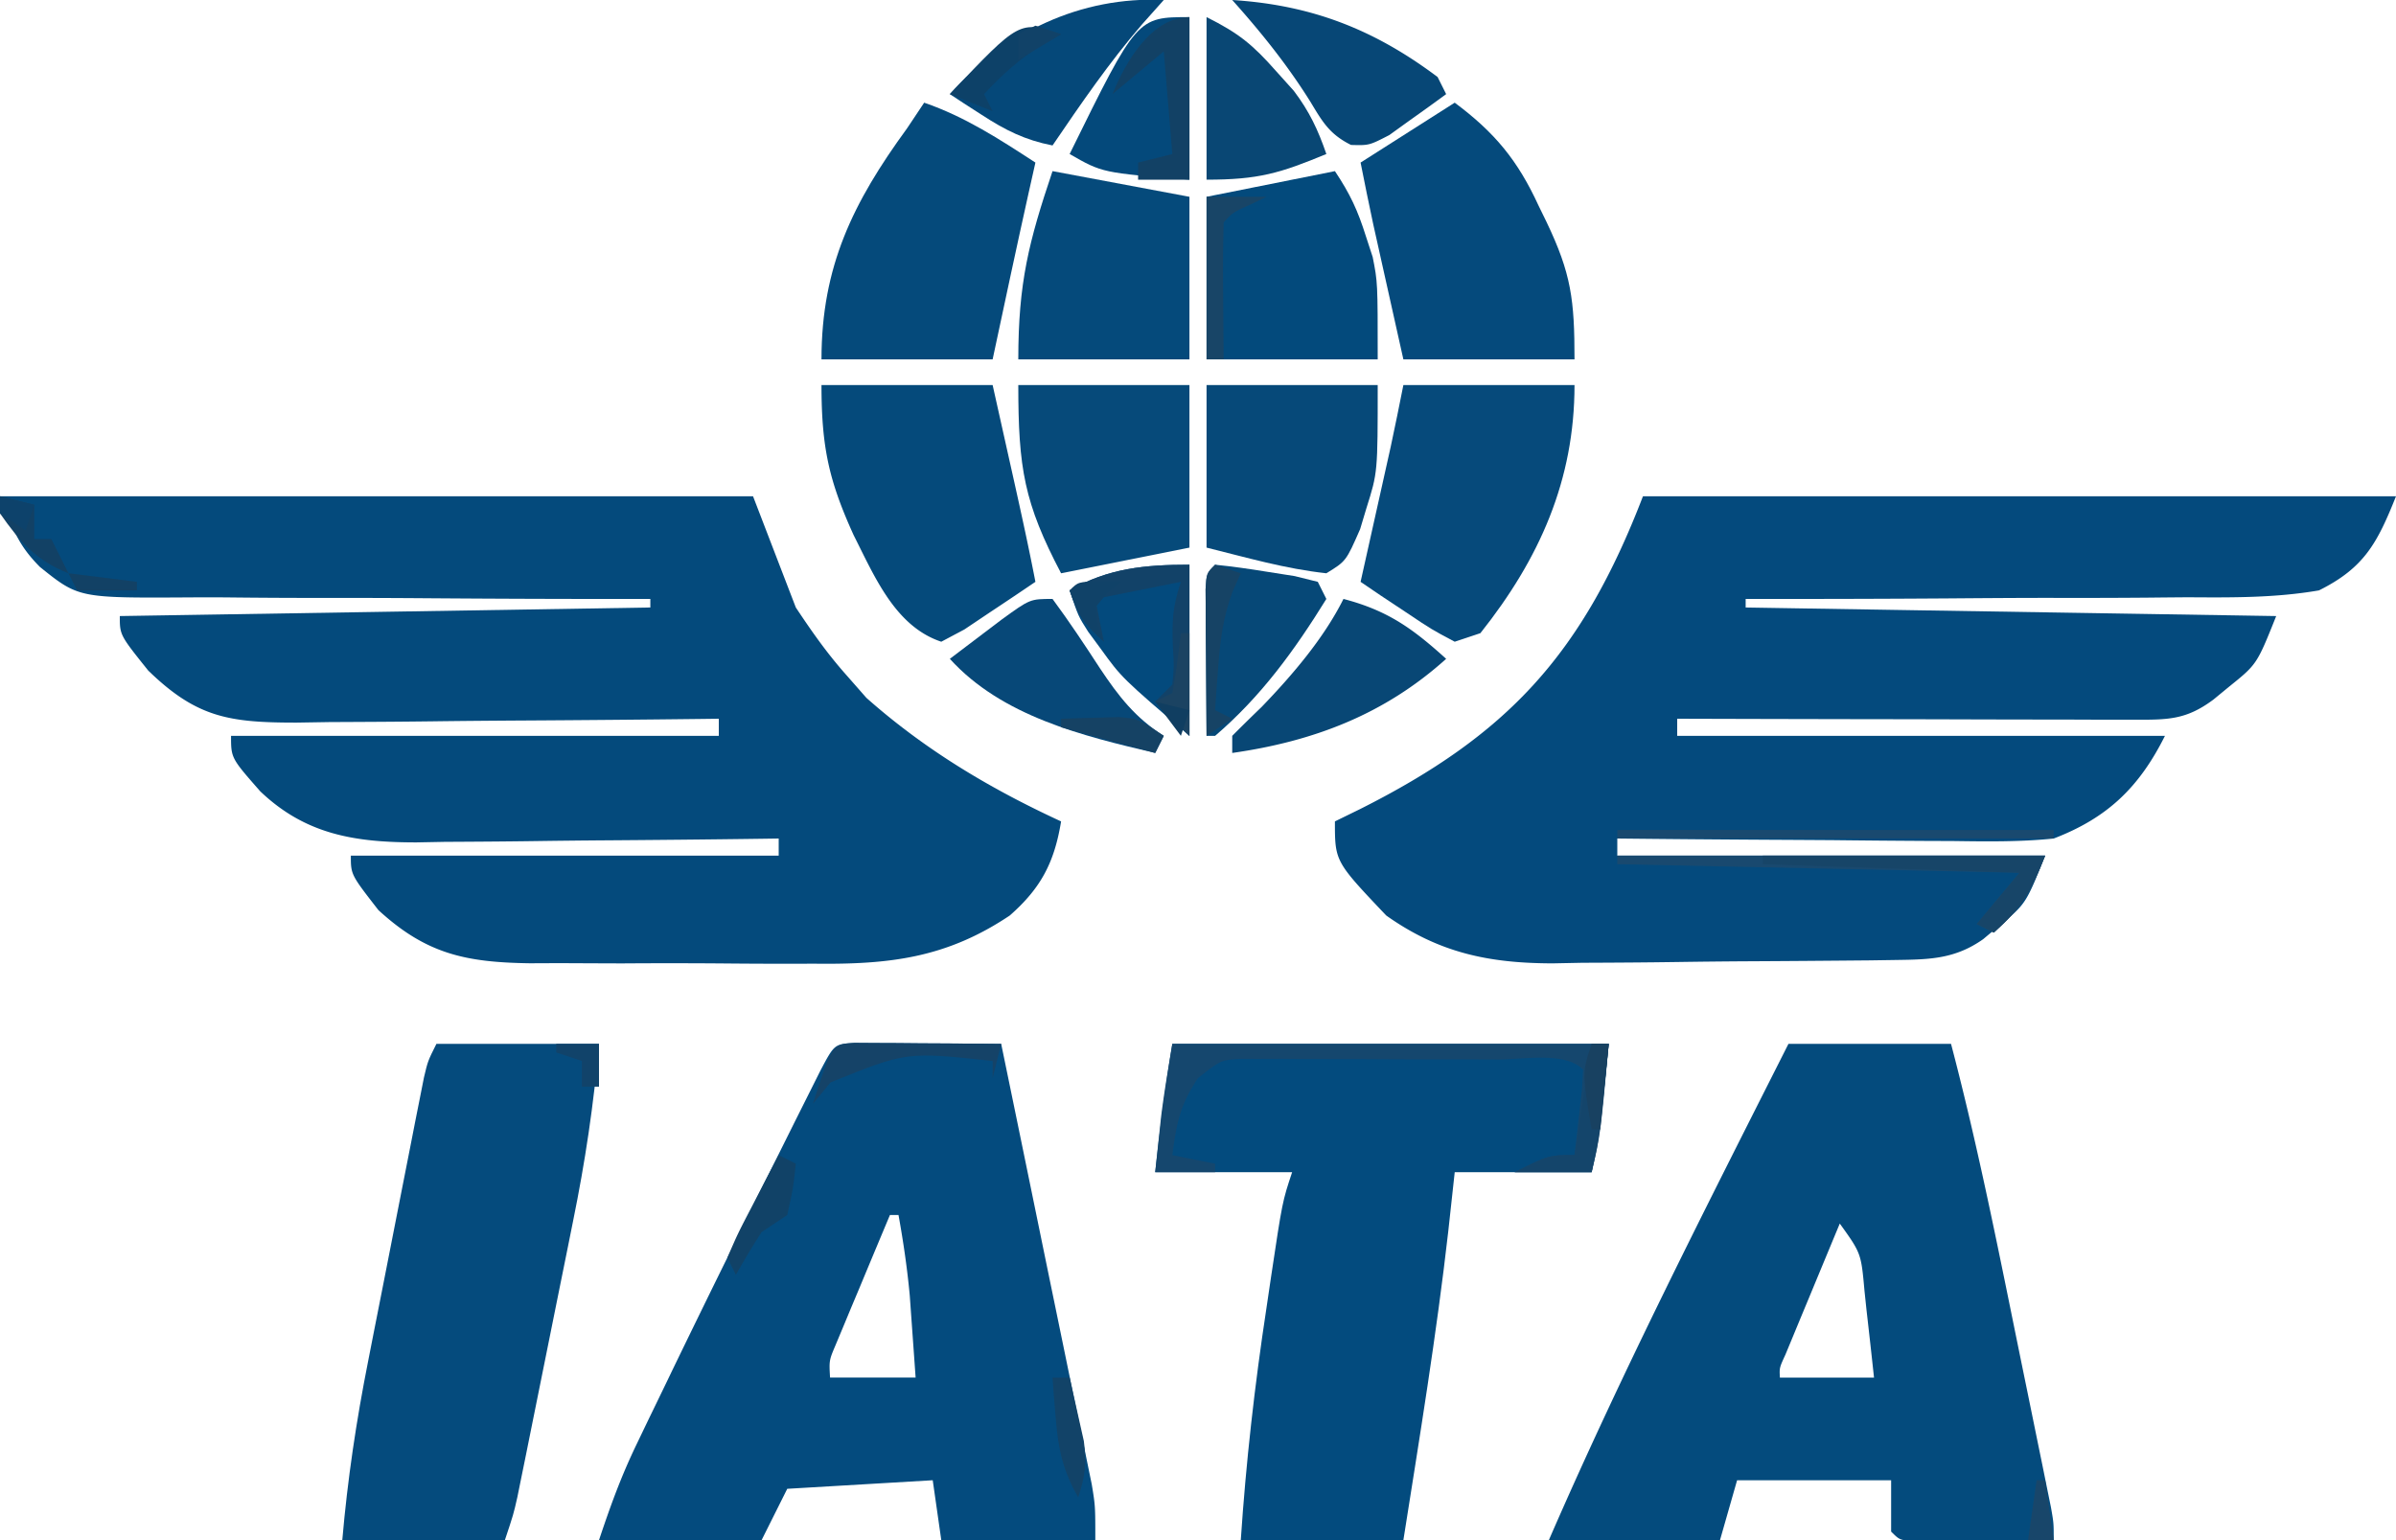 <svg xmlns="http://www.w3.org/2000/svg" viewBox="0 0 280 180" preserveAspectRatio="xMidYMid meet"><path fill="#044a7d" d="M192 58h88c-2.191 5.478-3.704 8.36-9 11-5.111.882-10.173.84-15.34.805q-2.238.017-4.476.041c-3.908.036-7.815.037-11.723.03-3.996-.001-7.991.032-11.986.062-7.825.053-15.65.07-23.475.062v1l62 1c-2.255 5.637-2.255 5.637-5.5 8.25l-1.844 1.516c-3.202 2.386-5.347 2.356-9.299 2.348l-3.579-.001-3.88-.015-3.959-.005q-5.214-.006-10.426-.024-5.319-.014-10.638-.02Q206.438 84.032 196 84v2h57c-3.007 6.013-6.716 9.59-13 12-3.918.404-7.807.349-11.742.293l-3.405-.013a1827 1827 0 0 1-10.728-.092q-3.644-.023-7.289-.042-8.919-.05-17.836-.146v2h50c-2.262 5.655-2.262 5.655-5.438 8.25l-1.808 1.516c-3.24 2.28-6.149 2.374-9.985 2.427l-3.238.049c-4.902.044-9.804.085-14.707.108q-3.867.025-7.736.082c-3.729.055-7.456.077-11.186.091l-3.46.069c-7.463-.019-13.27-1.222-19.442-5.592-6-6.321-6-6.321-6-11l2.93-1.434C176.242 85.867 184.906 76.444 192 58"/><path fill="#044a7c" d="M0 58h88l5 13c1.964 2.946 3.69 5.41 6 8l2.25 2.562C108.126 87.657 115.681 92.159 124 96c-.784 4.787-2.345 7.793-6 11-7.394 4.951-14.027 5.731-22.762 5.629l-3.606.007q-3.75-.001-7.5-.039a810 810 0 0 0-11.454-.001 2973 2973 0 0 1-7.315-.03l-3.441.015c-7.453-.11-12.085-1.056-17.699-6.214C41 102.222 41 102.222 41 100h50v-2l-1.882.027c-6.489.089-12.978.149-19.468.193q-3.628.03-7.257.082c-3.485.049-6.97.071-10.455.089l-3.256.062c-7.143.002-12.951-.89-18.272-5.971C27 88.596 27 88.596 27 86h57v-2l-2.199.027q-10.284.12-20.568.18c-3.525.021-7.049.049-10.573.095-4.056.052-8.111.071-12.168.089l-3.817.062c-7.881.002-11.681-.57-17.355-6.086C14 74.222 14 74.222 14 72l62-1v-1l-2.496.002q-11.675.005-23.348-.082a1334 1334 0 0 0-12.002-.04q-5.797.007-11.594-.059a309 309 0 0 0-4.412-.001c-12.954.076-12.954.076-17.482-3.558C2.02 63.596 1.51 61.776 0 58"/><path fill="#044b7e" d="m99.858 121.886 2.396.016 2.588.01 2.72.025 2.733.014q3.352.017 6.705.05 2.358 11.423 4.7 22.85a6689 6689 0 0 0 1.6 7.775q1.152 5.585 2.294 11.17c.24 1.161.48 2.321.729 3.517l.668 3.275.592 2.88C128 176 128 176 128 180h-18l-1-7-17 1-3 6H70c1.329-3.987 2.57-7.417 4.364-11.14.468-.978.937-1.954 1.42-2.96l1.529-3.15 1.58-3.276c4.046-8.35 8.155-16.67 12.295-24.974l1.71-3.435 1.583-3.159 1.403-2.803c1.63-3.074 1.63-3.074 3.974-3.217M104 142a2950 2950 0 0 0-3.5 8.375l-1.011 2.406-.957 2.304-.89 2.127c-.754 1.785-.754 1.785-.642 3.788h10q-.215-3.063-.437-6.125l-.246-3.446c-.294-3.184-.748-6.285-1.317-9.429z"/><path fill="#044b7d" d="M209 122h19c2.751 10.454 4.92 21.004 7.072 31.594a4810 4810 0 0 0 1.875 9.176l1.19 5.832.568 2.771.516 2.551.458 2.246C240 178 240 178 240 180q-4.468.04-8.938.062l-2.576.026-2.451.01-2.269.016C222 180 222 180 221 179v-6h-18l-2 7h-20c8.565-19.715 18.319-38.816 28-58m6 21a6236 6236 0 0 0-3.5 8.438l-1.012 2.431-.957 2.315-.888 2.142c-.703 1.531-.703 1.531-.643 2.674h11q-.423-3.94-.875-7.875l-.238-2.262c-.395-4.389-.395-4.389-2.887-7.863"/><path fill="#034b7e" d="M137 122h51c-.502 5.019-1.011 10.054-2 15h-16l-.75 6.875C167.875 155.969 165.9 167.98 164 180h-19c.609-9.126 1.62-18.086 3-27.125l.539-3.648c1.325-8.818 1.325-8.818 2.461-12.227h-16c.536-5.054 1.163-9.979 2-15"/><path fill="#054b7d" d="M51 122h19c-.605 7.025-1.621 13.81-3.031 20.715l-.594 2.962q-.617 3.07-1.241 6.139-.954 4.704-1.896 9.413l-1.207 5.986-.571 2.841-.536 2.631-.469 2.311C60 177 60 177 59 180H40c.614-7.102 1.642-13.981 3.031-20.969l.594-3.036q.617-3.147 1.241-6.293c.638-3.22 1.267-6.441 1.896-9.663l1.207-6.133.571-2.922.536-2.693.469-2.371C50 124 50 124 51 122"/><path fill="#054a7b" d="M96 45h20l1.938 8.688.605 2.709c.859 3.861 1.706 7.72 2.457 11.603a497 497 0 0 1-5.312 3.562l-2.989 2.004L110 75c-5.378-1.793-7.774-7.575-10.242-12.457C96.859 56.163 96 52.245 96 45"/><path fill="#064a7b" d="M164 45h20c0 11.106-4.071 20.286-11 29l-3 1c-2.699-1.434-2.699-1.434-5.688-3.438l-3.011-1.996L159 68l.84-3.762 1.098-4.926.552-2.474.537-2.412.492-2.206c.52-2.401.999-4.811 1.481-7.22"/><path fill="#054a7b" d="M108 12c4.776 1.642 8.794 4.265 13 7l-.812 3.625C118.753 29.075 117.38 35.538 116 42H96c0-10.867 3.692-18.349 10-27z"/><path fill="#054a7c" d="M170 12c4.673 3.483 7.362 6.725 9.812 12.062l.905 1.854C183.625 31.989 184 35.041 184 42h-20l-1.938-8.688-.605-2.709-.484-2.177-.492-2.206c-.52-2.401-.999-4.811-1.481-7.22z"/><path fill="#064979" d="M141 45h20c0 10.215 0 10.215-1.312 14.375l-.739 2.461C157.302 65.59 157.302 65.59 155 67c-4.8-.52-9.301-1.836-14-3z"/><path fill="#064a7a" d="M119 45h20v19l-15 3c-4.318-8.219-5-12.283-5-22"/><path fill="#034a7c" d="M156 20c1.787 2.681 2.675 4.602 3.625 7.625l.789 2.414C161 33 161 33 161 42h-20V23z"/><path fill="#054a7b" d="m123 20 16 3v19h-20c0-8.944 1.223-13.757 4-22"/><path fill="#074776" d="M144 0c9.27.589 16.568 3.426 24 9l1 2a277 277 0 0 1-4.25 3.062l-2.391 1.723C160 17 160 17 157.883 16.941c-2.507-1.253-3.322-2.672-4.758-5.066C150.405 7.539 147.409 3.814 144 0"/><path fill="#054879" d="m136 0-2.562 2.875C129.601 7.334 126.304 12.141 123 17c-3.219-.631-5.508-1.78-8.25-3.562-.706-.456-1.413-.911-2.141-1.379L111 11c6.389-7.188 15.278-11.463 25-11"/><path fill="#084775" d="M157 70c5.198 1.361 8.095 3.467 12 7-7.224 6.502-15.495 9.645-25 11v-2a218 218 0 0 1 3.426-3.367c3.584-3.718 7.257-8 9.574-12.633"/><path fill="#074878" d="M123 70c1.957 2.648 3.754 5.357 5.547 8.115 2.17 3.258 4.126 5.781 7.453 7.885l-1 2c-8.511-1.99-17.923-4.299-24-11q1.935-1.471 3.875-2.938l2.18-1.652C120.38 70 120.38 70 123 70"/><path fill="#034a7d" d="M139 66v20c-7.918-6.787-7.918-6.787-10.375-10.188l-1.461-1.98C126 72 126 72 125 69c4.513-2.604 8.848-3 14-3"/><path fill="#094774" d="M141 2c3.793 1.896 5.393 3.222 8.125 6.312l2.07 2.301c1.814 2.399 2.833 4.556 3.805 7.387-5.407 2.237-7.896 3-14 3z"/><path fill="#064877" d="M142 66c2.008.201 4.008.486 6 .812l3.312.52L154 68l1 2c-3.713 5.997-7.614 11.386-13 16h-1c-.029-3.146-.047-6.292-.062-9.438l-.026-2.72-.01-2.588-.016-2.396C141 67 141 67 142 66"/><path fill="#04497b" d="M139 2v19c-10.179-.804-10.179-.804-14-3 7.873-16 7.873-16 14-16"/><path fill="#19496f" d="M189 97h51v1h-51zm0 3h50c-1.778 4.446-2.644 5.98-6 9l-2-1 5-6-47-1zm39 10 2 1Z"/><path fill="#15476e" d="M137 122h51c-1.125 11.25-1.125 11.25-2 15h-9c4-2 4-2 7-2q.29-2.468.562-4.938l.317-2.777L185 125c-2.138-2.138-6.997-1.164-9.961-1.168l-2.732-.01q-2.867-.007-5.735-.007c-2.928-.002-5.855-.021-8.783-.04a3437 3437 0 0 0-5.562-.005l-2.662-.022-2.477.009-2.177-.004c-2.24.146-2.24.146-4.911 2.247-2.125 3.188-2.502 5.265-3 9l5 1v1h-7q.216-2.062.438-4.125l.246-2.32c.354-2.864.842-5.709 1.316-8.555"/><path fill="#124268" d="M139 66v20l-4-4 2-2c.205-2.11.205-2.11.062-4.438-.113-2.999-.031-4.655.938-7.562l-10 2 1 5c-2.248-2.052-3.002-3.007-4-6 4.513-2.604 8.848-3 14-3"/><path fill="#174568" d="M206 100h33c-1.778 4.446-2.644 5.98-6 9l-2-1 5-6-30-1zm22 10 2 1Z"/><path fill="#124165" d="M139 2v19h-6v-2l4-1-1-12-6 5c1.543-3.788 4.553-9 9-9"/><path fill="#154368" d="m99.858 121.886 2.396.016 2.588.01 2.72.025 2.733.014q3.352.017 6.705.05l-1 4v-2c-10.068-1.092-10.068-1.092-18.937 2.5L95 129c2.219-6.954 2.219-6.954 4.858-7.115"/><path fill="#14456b" d="M186 122h2c-.964 10.558-.964 10.558-2 15h-9c4-2 4-2 7-2z"/><path fill="#124165" d="m0 58 4 1v4h2l2 4c-3.794-1.49-5.683-3.691-8-7zm8 9 8 1v1H9z"/><path fill="#184567" d="m148 22 3 1Zm-7 1h7l-1.938.938c-1.998.897-1.998.897-3.062 2.062a210 210 0 0 0-.062 8.062l.013 2.299q.02 2.82.049 5.639h-2z"/><path fill="#0d4168" d="m124 2 2 1Zm0 2-2.25 1.25c-2.652 1.687-4.617 3.459-6.75 5.75l1 2-5-2c8.151-8.616 8.151-8.616 13-7"/><path fill="#164365" d="m142 66 3 1-.961 2.137c-1.084 2.988-1.435 5.514-1.664 8.675l-.227 2.958L142 83l2 1-3 2c-.029-3.146-.047-6.292-.062-9.438l-.026-2.72-.01-2.588-.016-2.396C141 67 141 67 142 66"/><path fill="#114267" d="m91 135 2 1c-.312 2.875-.312 2.875-1 6l-3 2a88 88 0 0 0-3 5l-1-2c1.215-2.82 1.215-2.82 2.938-6.125l1.714-3.32z"/><path fill="#154264" d="M124 84c1.437-.054 2.875-.093 4.312-.125l2.426-.07C133 84 133 84 136 86l-1 2-11-3z"/><path fill="#124368" d="M123 161h2q.546 2.372 1.062 4.75l.598 2.672c.338 2.565.152 4.149-.66 6.578-1.793-3.119-2.343-5.677-2.625-9.25l-.227-2.703z"/><path fill="#1b4362" d="M138 74h1v12l-4-4 2-1c.407-2.322.744-4.657 1-7"/><path fill="#184161" d="M186 122h2l-1 10h-1c-1.125-6.625-1.125-6.625 0-10"/><path fill="#11436a" d="M65 122h5v5h-2v-3l-3-1z"/><path fill="#104268" d="m128.563 67.938 2.438.061c-.517.413-1.032.827-1.564 1.25-.474.579-.949 1.157-1.437 1.75.227 2.163.227 2.163 1 4-2.248-2.051-3.002-3.005-4-6 1-1 1-1 3.563-1.061"/><path fill="#114268" d="m124 2 2 1Zm-3 1 3 1-5 3V4z"/><path fill="#18466a" d="M238 173h1l1 7h-3z"/><path fill="#0d426b" d="m0 58 4 1-1 3-3-2z"/><path fill="#103e61" d="m135 82 4 1-1 3z"/></svg>